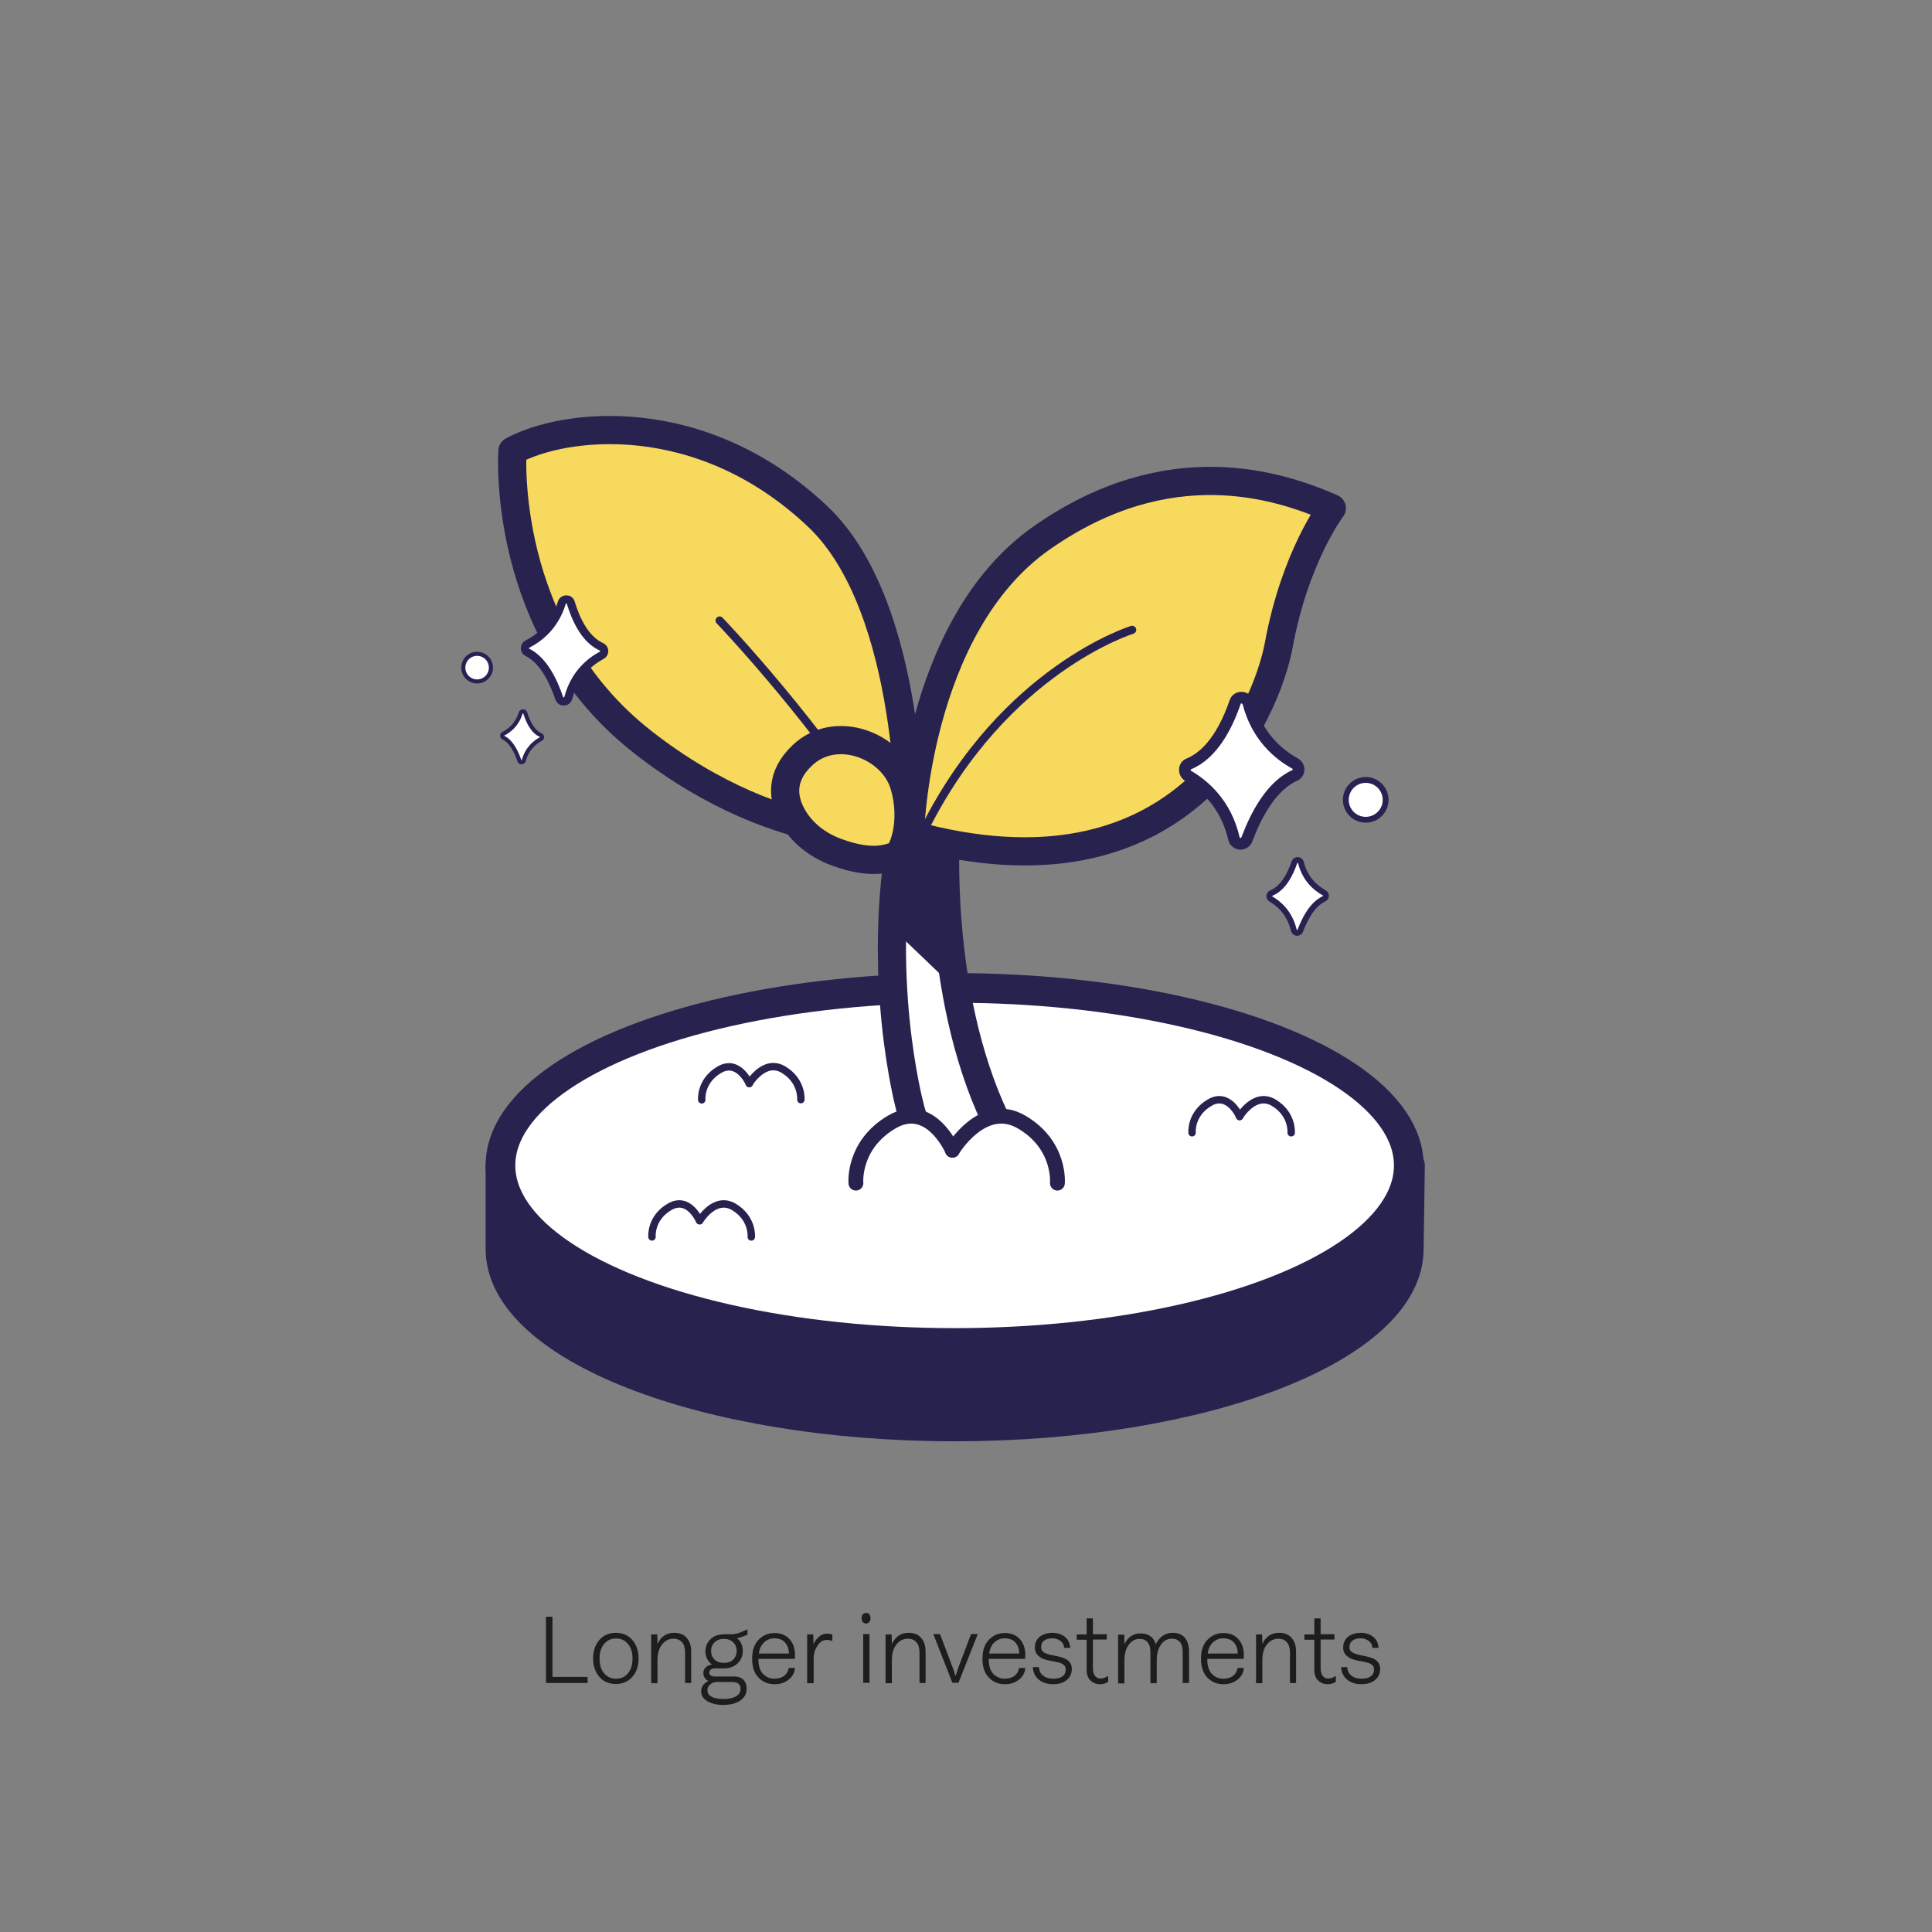 <?xml version="1.0" encoding="utf-8"?>
<!-- Generator: Adobe Illustrator 27.7.0, SVG Export Plug-In . SVG Version: 6.00 Build 0)  -->
<svg version="1.1" id="Layer_1" xmlns="http://www.w3.org/2000/svg" xmlns:xlink="http://www.w3.org/1999/xlink" x="0px" y="0px"
	 viewBox="0 0 951.2 951.2" style="enable-background:new 0 0 951.2 951.2;" xml:space="preserve">
<rect x="0" y="0" width="951.2" height="951.2" fill="#808080" stroke="none"/>
<style type="text/css">
	.st0{enable-background:new    ;}
	.st1{fill:#1D1D1B;}
	.st2{fill:#28224F;stroke:#28224F;stroke-width:14.61;stroke-linecap:round;stroke-linejoin:round;stroke-miterlimit:10;}
	.st3{fill:#FFFFFF;stroke:#28224F;stroke-width:14.61;stroke-linecap:round;stroke-linejoin:round;stroke-miterlimit:10;}
	.st4{fill:#FFFFFF;stroke:#28224F;stroke-width:13.879;stroke-linecap:round;stroke-linejoin:round;stroke-miterlimit:10;}
	.st5{fill:#F7D95E;stroke:#28224F;stroke-width:13.879;stroke-linecap:round;stroke-linejoin:round;stroke-miterlimit:10;}
	.st6{fill:#FFFFFF;}
	.st7{fill:#FFFFFF;stroke:#28224F;stroke-width:7.305;stroke-linecap:round;stroke-linejoin:round;stroke-miterlimit:10;}
	.st8{fill:#FFFFFF;stroke:#28224F;stroke-width:3.652;stroke-linecap:round;stroke-linejoin:round;stroke-miterlimit:10;}
	.st9{fill:none;stroke:#282252;stroke-width:4.016;stroke-linecap:round;stroke-linejoin:round;stroke-miterlimit:10;}
	.st10{fill:#FFFFFF;stroke:#282252;stroke-width:5.742;stroke-linecap:round;stroke-linejoin:round;stroke-miterlimit:10;}
	.st11{fill:#FFFFFF;stroke:#282252;stroke-width:2.871;stroke-linecap:round;stroke-linejoin:round;stroke-miterlimit:10;}
	.st12{fill:#FFFFFF;stroke:#282252;stroke-width:4.016;stroke-linecap:round;stroke-linejoin:round;stroke-miterlimit:10;}
	.st13{fill:#FFFFFF;stroke:#282252;stroke-width:2.008;stroke-linecap:round;stroke-linejoin:round;stroke-miterlimit:10;}
	.st14{fill:#28224F;}
	.st15{display:none;}
	.st16{display:inline;fill:#E4348A;}
</style>
<g id="Layer_1_00000140725087638980827850000011056687716638218660_">
	<g class="st0">
		<path class="st1" d="M272,796v29.6h17.3v3h-20.5V796H272z"/>
		<path class="st1" d="M295.1,807.4c2-2.3,4.8-3.5,8.1-3.5c3.4,0,6.1,1.2,8.1,3.5c2,2.3,3.1,5.4,3.1,9.1s-1,6.8-3.1,9.1
			c-2,2.3-4.8,3.5-8.1,3.5c-3.4,0-6.1-1.2-8.1-3.5c-2-2.3-3.1-5.4-3.1-9.1S293.1,809.7,295.1,807.4z M309.2,809.4
			c-1.5-1.8-3.4-2.7-5.9-2.7c-2.5,0-4.4,0.9-5.9,2.7c-1.5,1.8-2.2,4.2-2.2,7.2c0,3,0.7,5.4,2.2,7.2c1.5,1.8,3.4,2.7,5.9,2.7
			c2.5,0,4.4-0.9,5.9-2.7c1.5-1.8,2.2-4.2,2.2-7.2C311.5,813.6,310.7,811.2,309.2,809.4z"/>
		<path class="st1" d="M331.9,803.9c2.7,0,4.8,0.8,6.2,2.5c1.5,1.7,2.2,3.9,2.2,6.8v15.4h-3v-15c0-2.2-0.5-3.9-1.5-5
			c-1-1.2-2.4-1.8-4.3-1.8c-2.2,0-4.1,1-5.6,2.9c-1.5,1.9-2.2,4.5-2.2,7.8v11.2h-3.1v-24h3l0.1,4.7
			C325.4,805.7,328.2,803.9,331.9,803.9z"/>
		<path class="st1" d="M366.2,805.5c-1.3,0.6-2.4,0.9-3.3,1v0.1c1.9,1.5,2.8,3.6,2.8,6.3c0,2.4-0.8,4.3-2.5,6
			c-1.7,1.6-3.9,2.5-6.7,2.5h-4.5c-0.5,0-1,0.1-1.4,0.2c-0.4,0.1-0.7,0.4-1,0.7c-0.2,0.3-0.4,0.7-0.4,1.1c0,1.3,0.9,2,2.8,2h9.2
			c2.1,0,3.7,0.5,4.8,1.6c1.1,1.1,1.6,2.5,1.6,4.4c0,1.7-0.5,3.2-1.5,4.4c-1,1.2-2.4,2.1-4.1,2.7c-1.7,0.6-3.7,0.9-6,0.9
			c-3.1,0-5.6-0.6-7.7-1.8c-2.1-1.2-3.1-2.9-3.1-5s1.2-3.8,3.6-5c-0.5-0.2-0.9-0.5-1.3-0.9c-0.4-0.4-0.7-0.8-0.9-1.3
			c-0.2-0.5-0.3-1.1-0.3-1.7c0-0.8,0.2-1.5,0.6-2.1c0.4-0.6,0.9-1.1,1.5-1.4c0.6-0.3,1.3-0.6,2.1-0.7c-2.1-1.6-3.2-3.8-3.2-6.5
			c0-1.8,0.5-3.4,1.5-4.8c1-1.4,2.3-2.4,4-3c1.1-0.4,2.6-0.6,4.5-0.6h2.6c1.9,0,3.6-0.4,5.3-1.2l2.8-1.2v2.7L366.2,805.5z
			 M360.3,828.1h-7.2c-0.9,0-1.7,0.2-2.4,0.5c-1.6,0.9-2.4,2.1-2.4,3.6c0,1.4,0.7,2.4,2.1,3.2c1.4,0.7,3.3,1.1,5.7,1.1
			c2.6,0,4.6-0.4,6.2-1.3c1.5-0.8,2.3-2.1,2.3-3.7C364.6,829.2,363.2,828.1,360.3,828.1z M356.5,818.7c2,0,3.5-0.6,4.6-1.7
			c1.1-1.2,1.6-2.6,1.6-4.2c0-1.7-0.6-3.1-1.7-4.2c-1.1-1.1-2.6-1.7-4.6-1.7c-2,0-3.5,0.6-4.6,1.7c-1.1,1.1-1.7,2.5-1.7,4.2
			c0,1.6,0.5,3,1.6,4.2C352.9,818.2,354.4,818.7,356.5,818.7z"/>
		<path class="st1" d="M381.3,826.5c1.9,0,3.5-0.5,4.8-1.4c1.2-1,2-2.3,2.2-3.9h3.1c-0.2,2.4-1.3,4.4-3.2,5.8
			c-1.9,1.5-4.1,2.2-6.9,2.2c-3.2,0-5.8-1.1-7.9-3.3c-2.1-2.2-3.1-5.3-3.1-9.3c0-3.9,1-7,3.1-9.2c2.1-2.2,4.7-3.4,7.9-3.4
			c3.1,0,5.6,1,7.4,3s2.7,4.6,2.7,7.8c0,0.5,0,1.2-0.1,1.9h-17.9v0.4c0,3.1,0.8,5.5,2.3,7.1C377.3,825.7,379.1,826.5,381.3,826.5z
			 M381.2,806.6c-1.9,0-3.6,0.7-5,2c-1.4,1.3-2.3,3.2-2.6,5.5h14.8c0-1.5-0.3-2.9-0.9-4c-0.6-1.1-1.4-2-2.4-2.6
			C383.9,806.9,382.7,806.6,381.2,806.6z"/>
		<path class="st1" d="M407.1,804.3c0.9,0,1.7,0.1,2.7,0.4v3.2h-0.2c-0.9-0.4-1.7-0.5-2.6-0.5c-1.7,0-3.3,0.9-4.5,2.8
			c-1.3,1.9-1.9,4-1.9,6.4v12.1h-3.2v-24h3l0.1,4.9c0.6-1.5,1.5-2.7,2.7-3.7C404.3,804.8,405.6,804.3,407.1,804.3z"/>
		<path class="st1" d="M426.5,794.1c0.6,0,1.2,0.2,1.5,0.7c0.4,0.5,0.6,1.1,0.6,1.9c0,0.8-0.2,1.4-0.6,1.9s-0.9,0.7-1.6,0.7
			c-0.7,0-1.2-0.2-1.6-0.7c-0.4-0.5-0.6-1.1-0.6-1.9s0.2-1.4,0.6-1.9C425.3,794.3,425.9,794.1,426.5,794.1z M428.1,804.5v24H425v-24
			H428.1z"/>
		<path class="st1" d="M447.3,803.9c2.7,0,4.8,0.8,6.2,2.5c1.5,1.7,2.2,3.9,2.2,6.8v15.4h-3v-15c0-2.2-0.5-3.9-1.5-5
			c-1-1.2-2.4-1.8-4.3-1.8c-2.2,0-4.1,1-5.6,2.9c-1.5,1.9-2.2,4.5-2.2,7.8v11.2H436v-24h3l0.1,4.7
			C440.9,805.7,443.6,803.9,447.3,803.9z"/>
		<path class="st1" d="M481.4,804.5l-9.5,24h-3l-9.4-24h3.3l6.4,16.9c0.4,0.9,0.7,2.2,1.2,3.7h0.1c0.6-1.9,1-3.1,1.2-3.7l6.4-16.9
			H481.4z"/>
		<path class="st1" d="M494.7,826.5c1.9,0,3.5-0.5,4.8-1.4c1.2-1,2-2.3,2.2-3.9h3.1c-0.2,2.4-1.3,4.4-3.2,5.8
			c-1.9,1.5-4.1,2.2-6.9,2.2c-3.2,0-5.8-1.1-7.9-3.3c-2.1-2.2-3.1-5.3-3.1-9.3c0-3.9,1-7,3.1-9.2c2.1-2.2,4.7-3.4,7.9-3.4
			c3.1,0,5.6,1,7.4,3c1.8,2,2.7,4.6,2.7,7.8c0,0.5,0,1.2-0.1,1.9h-17.9v0.4c0,3.1,0.8,5.5,2.3,7.1
			C490.7,825.7,492.5,826.5,494.7,826.5z M494.6,806.6c-1.9,0-3.6,0.7-5,2c-1.4,1.3-2.3,3.2-2.6,5.5h14.8c0-1.5-0.3-2.9-0.9-4
			c-0.6-1.1-1.4-2-2.4-2.6C497.3,806.9,496,806.6,494.6,806.6z"/>
		<path class="st1" d="M518.1,803.9c2.5,0,4.6,0.7,6.2,2c1.6,1.3,2.5,3.1,2.6,5.4h-3c-0.1-1.5-0.7-2.6-1.8-3.4
			c-1.1-0.8-2.4-1.3-4.1-1.3c-1.6,0-2.9,0.4-3.9,1.1s-1.5,1.8-1.5,3.2c0,1.2,0.4,2,1.3,2.6s2.1,1,3.7,1.3l2.8,0.6
			c2.4,0.5,4.2,1.1,5.4,2.1c1.2,0.9,1.9,2.3,1.9,4.2c0,2.2-0.8,4.1-2.5,5.4c-1.6,1.4-3.9,2.1-6.8,2.1s-5.2-0.8-7-2.3
			c-1.8-1.5-2.8-3.6-2.9-6.1h3c0.1,1.8,0.8,3.2,2.1,4.2s2.9,1.5,5,1.5c2,0,3.5-0.4,4.5-1.2c1.1-0.8,1.6-1.9,1.6-3.3
			c0-0.5-0.1-0.9-0.2-1.2c-0.1-0.4-0.3-0.7-0.6-0.9c-0.3-0.3-0.6-0.5-0.9-0.7c-0.3-0.2-0.7-0.3-1.1-0.5c-0.5-0.1-0.9-0.2-1.2-0.3
			c-0.3-0.1-0.8-0.2-1.3-0.3l-2.7-0.5c-4.8-0.9-7.2-3.1-7.2-6.4c0-2.2,0.8-4,2.3-5.3C513.5,804.6,515.6,803.9,518.1,803.9z"/>
		<path class="st1" d="M538.1,796.7v7.9h6.8v2.6h-6.8v14.3c0,1.1,0.2,2,0.5,2.7c0.3,0.7,0.8,1.3,1.4,1.7c0.6,0.4,1.2,0.5,1.9,0.5
			c1.2,0,2.3-0.4,3.5-1.2h0.2v2.8c-1.1,0.8-2.5,1.2-4.1,1.2c-1.8,0-3.3-0.6-4.6-1.8c-1.3-1.2-1.9-3-1.9-5.4v-14.7h-4.9v-2.6h4.9
			v-7.9H538.1z"/>
		<path class="st1" d="M577.4,803.9c2.6,0,4.6,0.8,6,2.5c1.4,1.7,2,3.9,2,6.8v15.4h-3.1v-15c0-4.6-1.8-6.8-5.4-6.8
			c-2.2,0-4,1-5.3,2.9c-1.4,1.9-2.1,4.5-2.1,7.8v11.2h-3.1v-15c0-4.6-1.8-6.8-5.4-6.8c-2.2,0-3.9,1-5.3,2.9
			c-1.4,1.9-2.1,4.5-2.1,7.8v11.2h-3.1v-24h3l0.1,4.7c1.7-3.5,4.4-5.3,7.9-5.3c4,0,6.5,1.8,7.5,5.3
			C571,805.7,573.8,803.9,577.4,803.9z"/>
		<path class="st1" d="M602.3,826.5c1.9,0,3.5-0.5,4.8-1.4c1.2-1,2-2.3,2.2-3.9h3.1c-0.2,2.4-1.3,4.4-3.2,5.8
			c-1.9,1.5-4.1,2.2-6.9,2.2c-3.2,0-5.8-1.1-7.9-3.3c-2.1-2.2-3.1-5.3-3.1-9.3c0-3.9,1-7,3.1-9.2c2.1-2.2,4.7-3.4,7.9-3.4
			c3.1,0,5.6,1,7.4,3c1.8,2,2.7,4.6,2.7,7.8c0,0.5,0,1.2-0.1,1.9h-17.9v0.4c0,3.1,0.8,5.5,2.3,7.1
			C598.2,825.7,600.1,826.5,602.3,826.5z M602.2,806.6c-1.9,0-3.6,0.7-5,2c-1.4,1.3-2.3,3.2-2.6,5.5h14.8c0-1.5-0.3-2.9-0.9-4
			c-0.6-1.1-1.4-2-2.4-2.6C604.9,806.9,603.6,806.6,602.2,806.6z"/>
		<path class="st1" d="M629.7,803.9c2.7,0,4.8,0.8,6.2,2.5c1.5,1.7,2.2,3.9,2.2,6.8v15.4h-3v-15c0-2.2-0.5-3.9-1.5-5
			c-1-1.2-2.4-1.8-4.3-1.8c-2.2,0-4.1,1-5.6,2.9c-1.5,1.9-2.2,4.5-2.2,7.8v11.2h-3.1v-24h3l0.1,4.7
			C623.2,805.7,626,803.9,629.7,803.9z"/>
		<path class="st1" d="M650.2,796.7v7.9h6.8v2.6h-6.8v14.3c0,1.1,0.2,2,0.5,2.7c0.3,0.7,0.8,1.3,1.4,1.7c0.6,0.4,1.2,0.5,1.9,0.5
			c1.2,0,2.3-0.4,3.5-1.2h0.2v2.8c-1.1,0.8-2.5,1.2-4.1,1.2c-1.8,0-3.3-0.6-4.6-1.8c-1.3-1.2-1.9-3-1.9-5.4v-14.7h-4.9v-2.6h4.9
			v-7.9H650.2z"/>
		<path class="st1" d="M669.9,803.9c2.5,0,4.6,0.7,6.2,2c1.6,1.3,2.5,3.1,2.6,5.4h-3c-0.1-1.5-0.7-2.6-1.8-3.4
			c-1.1-0.8-2.4-1.3-4.1-1.3c-1.6,0-2.9,0.4-3.9,1.1c-1,0.8-1.5,1.8-1.5,3.2c0,1.2,0.4,2,1.3,2.6c0.9,0.5,2.1,1,3.7,1.3l2.8,0.6
			c2.4,0.5,4.2,1.1,5.4,2.1s1.9,2.3,1.9,4.2c0,2.2-0.8,4.1-2.5,5.4c-1.6,1.4-3.9,2.1-6.8,2.1s-5.2-0.8-7-2.3
			c-1.8-1.5-2.8-3.6-2.9-6.1h3c0.1,1.8,0.8,3.2,2.1,4.2c1.2,1,2.9,1.5,5,1.5c2,0,3.5-0.4,4.5-1.2c1.1-0.8,1.6-1.9,1.6-3.3
			c0-0.5-0.1-0.9-0.2-1.2c-0.1-0.4-0.3-0.7-0.6-0.9s-0.6-0.5-0.9-0.7c-0.3-0.2-0.7-0.3-1.1-0.5c-0.5-0.1-0.9-0.2-1.2-0.3
			c-0.3-0.1-0.8-0.2-1.3-0.3l-2.7-0.5c-4.8-0.9-7.2-3.1-7.2-6.4c0-2.2,0.8-4,2.3-5.3C665.3,804.6,667.4,803.9,669.9,803.9z"/>
	</g>
	<g>
		<path class="st2" d="M693.6,614.9c0,48.3-100.1,87.4-223.6,87.4s-223.6-39.1-223.6-87.4v-41.1h447.8L693.6,614.9z"/>
		<ellipse class="st3" cx="470" cy="573.8" rx="223.6" ry="87.4"/>
		<path class="st4" d="M465.7,408.3c0,0-5.6,79.5,24.4,142.8c0,0,4.1,17-16.2,19.5c-20.3,2.4-26-26-26-26s-17.4-64.8-3.2-137.9
			L465.7,408.3z"/>
		<path class="st5" d="M448,410.8c0,0,2.4-102.2,64.9-146s116.8-26,142.8-14.6c0,0-18.1,23.8-26.1,67.3
			C623.5,350.5,582.6,448.1,448,410.8z"/>
		<path class="st5" d="M448,410.8c0,0,2.2-111.7-45.5-156.6c-57.5-54.3-125-46-150.2-32.2c0,0-6.3,88.3,64.2,143.4
			S448,410.8,448,410.8z"/>
		<path class="st6" d="M442.1,584.6l-17.2-14.3c0,0,7.2-23.6,23.6-20s15.4,24.3,23,16.1s13.4-20.8,29.2-13.8
			C516.6,559.5,519.4,590.3,442.1,584.6z"/>
		<g>
			<path class="st7" d="M468.9,566.3c0,0-10.9-25.2-30-13.8c-19.2,11.4-17.5,30-17.5,30"/>
			<path class="st7" d="M520.6,582.5c0,0,1.7-18.7-17.5-30c-19.2-11.4-34.2,13.8-34.2,13.8"/>
		</g>
		<g>
			<path class="st8" d="M610.3,549.7c0,0-5.3-12.4-14.8-6.8c-9.5,5.6-8.6,14.8-8.6,14.8"/>
			<path class="st8" d="M635.7,557.7c0,0,0.8-9.2-8.6-14.8s-16.8,6.8-16.8,6.8"/>
		</g>
		<g>
			<path class="st8" d="M344.4,601c0,0-5.3-12.4-14.8-6.8S321,609,321,609"/>
			<path class="st8" d="M369.9,609c0,0,0.8-9.2-8.6-14.8c-9.5-5.6-16.8,6.8-16.8,6.8"/>
		</g>
		<g>
			<path class="st8" d="M368.9,533.5c0,0-5.3-12.4-14.8-6.8s-8.6,14.8-8.6,14.8"/>
			<path class="st8" d="M394.3,541.4c0,0,0.8-9.2-8.6-14.8s-16.8,6.8-16.8,6.8"/>
		</g>
		<path class="st9" d="M455.2,408.1c39.5-78.8,102.2-98,102.2-98"/>
		<path class="st9" d="M354.3,305.5c0,0,51.3,53.6,84.8,110"/>
		<g>
			<path class="st10" d="M608.1,345.7c-4,11.7-11.1,25.6-22.8,30.4c-2.5,1-2.6,4.5-0.3,5.9c7.9,4.6,18.6,13.8,22.5,30.8
				c0.8,3.3,5.2,3.6,6.4,0.4c4.4-11.7,11.9-26.2,23.5-31.4c2.5-1.1,2.6-4.5,0.2-5.9c-8-4.4-18.7-13.2-23-29.8
				C613.7,342.9,609.2,342.5,608.1,345.7z"/>
			<path class="st11" d="M637.3,424.5c-2,5.9-5.5,12.8-11.4,15.2c-1.2,0.5-1.3,2.2-0.2,2.9c4,2.3,9.3,6.9,11.3,15.4
				c0.4,1.6,2.6,1.8,3.2,0.2c2.2-5.9,6-13.1,11.7-15.7c1.2-0.6,1.3-2.3,0.1-2.9c-4-2.2-9.4-6.6-11.5-14.9
				C640.2,423.1,637.9,422.9,637.3,424.5z"/>
			<circle class="st11" cx="672.4" cy="393.8" r="9.8"/>
		</g>
		<g>
			<path class="st12" d="M281,296.7c2.5,8.3,7.1,18.2,15.2,21.8c1.7,0.8,1.7,3.2,0.1,4.1c-5.7,3-13.4,9.2-16.5,21
				c-0.6,2.3-3.7,2.4-4.5,0.1c-2.8-8.3-7.7-18.6-15.6-22.5c-1.7-0.8-1.7-3.2,0-4.1c5.7-2.9,13.4-8.8,16.9-20.3
				C277.2,294.6,280.4,294.5,281,296.7z"/>
			<path class="st13" d="M258.6,351c1.3,4.1,3.5,9.1,7.6,10.9c0.9,0.4,0.9,1.6,0,2c-2.8,1.5-6.7,4.6-8.3,10.5
				c-0.3,1.1-1.9,1.2-2.2,0.1c-1.4-4.1-3.8-9.3-7.8-11.3c-0.9-0.4-0.9-1.6,0-2c2.8-1.4,6.7-4.4,8.4-10.1
				C256.7,350,258.2,349.9,258.6,351z"/>
			<circle class="st13" cx="234.9" cy="328.7" r="6.8"/>
		</g>
		<path class="st5" d="M411.4,419.4c-9-3.4-16.9-9.5-21.5-18c-4.4-8.1-6-18.9,5-29.4c16.5-15.9,44.6-4.9,50.3,14.6
			s-1.6,34.9-4.1,34.9C439,421.4,431.4,426.9,411.4,419.4z"/>
		<polygon class="st14" points="436.9,454.7 470,486.4 464.5,420.1 448,413.6 		"/>
	</g>
</g>
<g id="Layer_2_00000072256499505959048080000005115150642117671575_" class="st15">
	<ellipse class="st16" cx="470.3" cy="570.5" rx="226.9" ry="88.7"/>
</g>
</svg>
